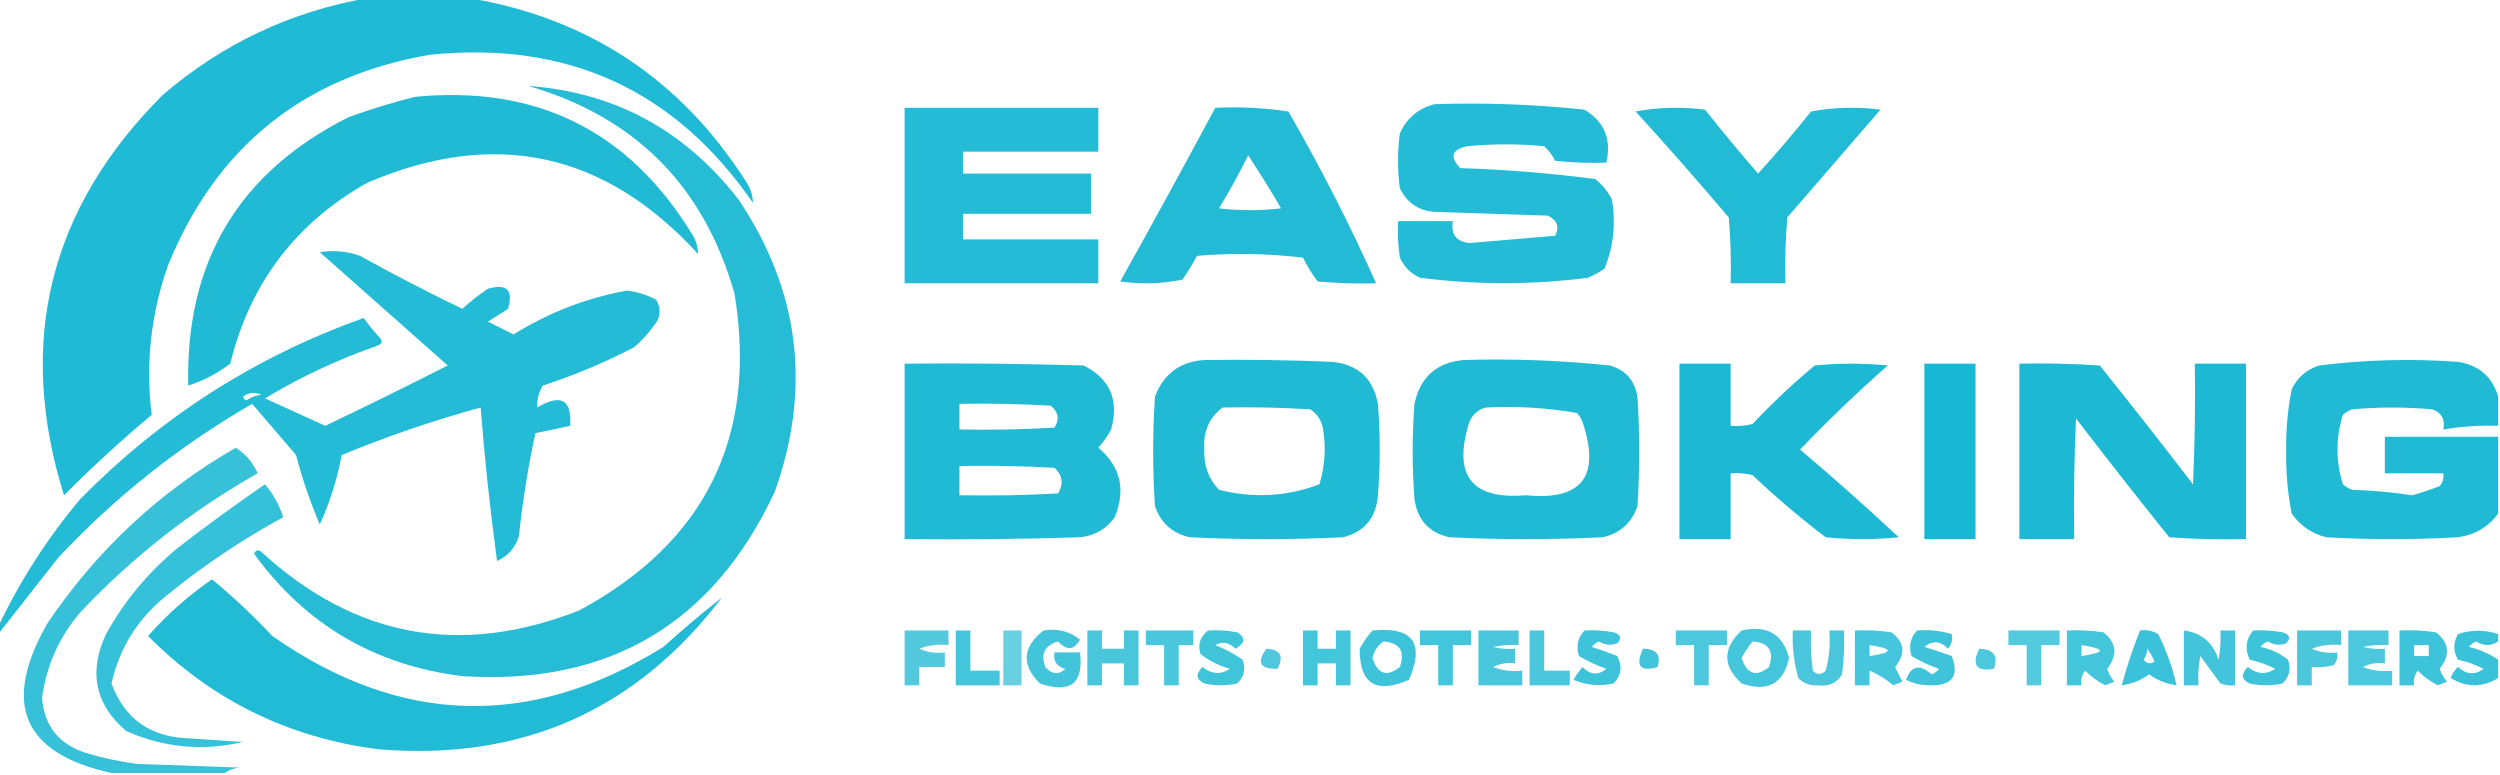 <?xml version="1.0" encoding="UTF-8"?> <svg xmlns="http://www.w3.org/2000/svg" xmlns:xlink="http://www.w3.org/1999/xlink" version="1.1" width="684px" height="212px" style="shape-rendering:geometricPrecision; text-rendering:geometricPrecision; image-rendering:optimizeQuality; fill-rule:evenodd; clip-rule:evenodd"><g><path style="opacity:0.96" fill="#16b7d3" d="M 100.5,-0.5 C 109.833,-0.5 119.167,-0.5 128.5,-0.5C 161.013,5.011 186.18,21.677 204,49.5C 205.301,51.402 205.968,53.402 206,55.5C 184.671,24.591 155.171,11.091 117.5,15C 83.05,20.974 59.216,40.141 46,72.5C 41.288,85.856 39.788,99.523 41.5,113.5C 33.226,120.437 25.226,127.77 17.5,135.5C 4.439,93.578 13.439,57.078 44.5,26C 60.789,12.021 79.456,3.187 100.5,-0.5 Z"></path></g><g><path style="opacity:0.932" fill="#17b7d3" d="M 144.5,23.5 C 168.077,25.212 187.244,35.545 202,54.5C 218.765,79.423 222.099,106.09 212,134.5C 195.094,170.711 166.594,187.544 126.5,185C 102.562,182.038 83.562,170.871 69.5,151.5C 70.002,150.479 70.668,150.312 71.5,151C 97.066,174.445 126.066,179.779 158.5,167C 193.082,148.335 207.248,119.502 201,80.5C 192.683,51.017 173.85,32.017 144.5,23.5 Z"></path></g><g><path style="opacity:0.947" fill="#16b7d3" d="M 113.5,26.5 C 146.538,23.271 171.705,35.604 189,63.5C 190.301,65.402 190.968,67.402 191,69.5C 165.477,41.578 135.311,35.078 100.5,50C 80.885,61.044 68.385,77.544 63,99.5C 59.464,102.184 55.63,104.184 51.5,105.5C 50.709,71.558 65.376,47.058 95.5,32C 101.531,29.832 107.531,27.999 113.5,26.5 Z"></path></g><g><path style="opacity:0.941" fill="#17b7d3" d="M 392.5,28.5 C 406.24,28.054 419.907,28.554 433.5,30C 438.947,33.269 440.947,38.102 439.5,44.5C 434.821,44.666 430.155,44.499 425.5,44C 424.743,42.488 423.743,41.154 422.5,40C 415.5,39.333 408.5,39.333 401.5,40C 397.21,40.868 396.544,42.868 399.5,46C 411.913,46.379 424.246,47.379 436.5,49C 438.378,50.543 439.878,52.376 441,54.5C 442.141,61.084 441.474,67.417 439,73.5C 437.581,74.46 436.081,75.293 434.5,76C 419.18,77.964 403.847,77.964 388.5,76C 386,74.833 384.167,73 383,70.5C 382.502,67.183 382.335,63.85 382.5,60.5C 387.5,60.5 392.5,60.5 397.5,60.5C 396.908,64.074 398.408,66.074 402,66.5C 409.776,65.848 417.609,65.181 425.5,64.5C 426.722,62.091 426.055,60.258 423.5,59C 413.5,58.667 403.5,58.333 393.5,58C 388.626,57.983 385.126,55.816 383,51.5C 382.333,46.5 382.333,41.5 383,36.5C 384.911,32.301 388.077,29.634 392.5,28.5 Z"></path></g><g><path style="opacity:0.94" fill="#17b7d3" d="M 247.5,29.5 C 265.167,29.5 282.833,29.5 300.5,29.5C 300.5,33.5 300.5,37.5 300.5,41.5C 288.167,41.5 275.833,41.5 263.5,41.5C 263.5,43.5 263.5,45.5 263.5,47.5C 275.167,47.5 286.833,47.5 298.5,47.5C 298.5,51.167 298.5,54.833 298.5,58.5C 286.833,58.5 275.167,58.5 263.5,58.5C 263.5,60.833 263.5,63.167 263.5,65.5C 275.833,65.5 288.167,65.5 300.5,65.5C 300.5,69.5 300.5,73.5 300.5,77.5C 282.833,77.5 265.167,77.5 247.5,77.5C 247.5,61.5 247.5,45.5 247.5,29.5 Z"></path></g><g><path style="opacity:0.946" fill="#17b7d3" d="M 332.5,29.5 C 339.2,29.17 345.866,29.503 352.5,30.5C 361.313,45.794 369.313,61.46 376.5,77.5C 371.156,77.666 365.823,77.499 360.5,77C 358.968,74.966 357.635,72.799 356.5,70.5C 346.851,69.335 337.184,69.168 327.5,70C 326.292,72.25 324.959,74.417 323.5,76.5C 317.863,77.663 312.196,77.83 306.5,77C 315.306,61.22 323.973,45.386 332.5,29.5 Z M 341.5,42.5 C 344.6,47.185 347.6,52.019 350.5,57C 344.833,57.667 339.167,57.667 333.5,57C 336.396,52.277 339.062,47.443 341.5,42.5 Z"></path></g><g><path style="opacity:0.945" fill="#16b7d3" d="M 447.5,30.5 C 453.653,29.347 459.986,29.18 466.5,30C 471.214,35.926 476.047,41.759 481,47.5C 486.021,41.98 490.854,36.314 495.5,30.5C 501.807,29.336 508.141,29.169 514.5,30C 506,39.833 497.5,49.667 489,59.5C 488.501,65.491 488.334,71.491 488.5,77.5C 483.5,77.5 478.5,77.5 473.5,77.5C 473.666,71.491 473.499,65.491 473,59.5C 464.635,49.64 456.135,39.973 447.5,30.5 Z"></path></g><g><path style="opacity:0.939" fill="#16b7d3" d="M -0.5,173.5 C -0.5,172.833 -0.5,172.167 -0.5,171.5C 5.479,158.879 12.979,147.212 22,136.5C 44.105,114.038 69.939,97.538 99.5,87C 100.88,88.925 102.38,90.758 104,92.5C 104.688,93.332 104.521,93.998 103.5,94.5C 92.654,98.257 82.321,103.09 72.5,109C 78,111.5 83.5,114 89,116.5C 100.228,111.136 111.395,105.636 122.5,100C 110.833,89.667 99.167,79.333 87.5,69C 91.236,68.39 94.903,68.724 98.5,70C 107.676,75.088 117.01,79.922 126.5,84.5C 128.69,82.476 131.023,80.643 133.5,79C 138.667,77.5 140.5,79.333 139,84.5C 137.167,85.667 135.333,86.833 133.5,88C 135.833,89.167 138.167,90.333 140.5,91.5C 150.1,85.53 160.434,81.53 171.5,79.5C 174.324,79.83 176.991,80.663 179.5,82C 180.576,83.726 180.743,85.559 180,87.5C 178.207,90.295 176.04,92.795 173.5,95C 165.486,99.174 157.152,102.674 148.5,105.5C 147.352,107.423 146.852,109.423 147,111.5C 153.47,107.631 156.47,109.297 156,116.5C 152.869,117.206 149.702,117.873 146.5,118.5C 144.491,127.729 142.991,137.062 142,146.5C 141.092,149.743 139.092,152.077 136,153.5C 134.096,139.535 132.596,125.535 131.5,111.5C 118.561,115.035 105.894,119.369 93.5,124.5C 92.248,131.116 90.248,137.45 87.5,143.5C 84.881,137.377 82.715,131.043 81,124.5C 77,119.833 73,115.167 69,110.5C 49.319,121.835 31.653,135.835 16,152.5C 10.48,159.569 4.98,166.569 -0.5,173.5 Z M 67.5,109.5 C 66.957,109.44 66.624,109.107 66.5,108.5C 68.075,107.369 69.741,107.202 71.5,108C 69.942,108.21 68.609,108.71 67.5,109.5 Z"></path></g><g><path style="opacity:0.957" fill="#17b7d3" d="M 329.5,98.5 C 341.171,98.334 352.838,98.5 364.5,99C 371.553,99.721 375.72,103.554 377,110.5C 377.667,118.833 377.667,127.167 377,135.5C 376.524,141.648 373.357,145.482 367.5,147C 353.5,147.667 339.5,147.667 325.5,147C 320.765,145.932 317.598,143.099 316,138.5C 315.333,128.5 315.333,118.5 316,108.5C 318.422,102.232 322.922,98.898 329.5,98.5 Z M 334.5,111.5 C 342.507,111.334 350.507,111.5 358.5,112C 360.487,113.319 361.654,115.152 362,117.5C 362.826,122.589 362.492,127.589 361,132.5C 352.059,135.873 342.892,136.373 333.5,134C 330.65,130.962 329.317,127.296 329.5,123C 329.157,118.097 330.823,114.263 334.5,111.5 Z"></path></g><g><path style="opacity:0.958" fill="#17b7d3" d="M 400.5,98.5 C 413.885,98.097 427.218,98.597 440.5,100C 444.77,101.27 447.27,104.104 448,108.5C 448.667,118.5 448.667,128.5 448,138.5C 446.402,143.099 443.235,145.932 438.5,147C 424.5,147.667 410.5,147.667 396.5,147C 390.927,145.695 387.761,142.195 387,136.5C 386.333,127.833 386.333,119.167 387,110.5C 388.577,103.139 393.077,99.139 400.5,98.5 Z M 406.5,111.5 C 414.943,111.062 423.277,111.562 431.5,113C 432.126,113.75 432.626,114.584 433,115.5C 437.953,130.359 432.786,137.026 417.5,135.5C 402.595,136.753 397.428,130.086 402,115.5C 402.907,113.391 404.407,112.058 406.5,111.5 Z"></path></g><g><path style="opacity:0.959" fill="#17b7d3" d="M 683.5,108.5 C 683.5,111.167 683.5,113.833 683.5,116.5C 678.453,116.337 673.453,116.671 668.5,117.5C 669.035,114.762 668.035,112.928 665.5,112C 658.167,111.333 650.833,111.333 643.5,112C 642.584,112.374 641.75,112.874 641,113.5C 639.053,119.848 639.053,126.181 641,132.5C 641.75,133.126 642.584,133.626 643.5,134C 649.083,134.191 654.583,134.691 660,135.5C 662.52,134.793 665.02,133.96 667.5,133C 668.337,131.989 668.67,130.822 668.5,129.5C 663.167,129.5 657.833,129.5 652.5,129.5C 652.5,126.167 652.5,122.833 652.5,119.5C 662.833,119.5 673.167,119.5 683.5,119.5C 683.5,126.5 683.5,133.5 683.5,140.5C 680.85,144.167 677.183,146.333 672.5,147C 660.5,147.667 648.5,147.667 636.5,147C 632.507,146.002 629.341,143.835 627,140.5C 625.906,134.913 625.406,129.246 625.5,123.5C 625.406,117.754 625.906,112.087 627,106.5C 628.563,103.272 631.063,101.105 634.5,100C 647.11,98.413 659.776,98.08 672.5,99C 678.23,99.904 681.897,103.071 683.5,108.5 Z"></path></g><g><path style="opacity:0.951" fill="#17b7d3" d="M 247.5,99.5 C 263.837,99.333 280.17,99.5 296.5,100C 303.738,103.655 306.238,109.488 304,117.5C 303.028,119.305 301.861,120.972 300.5,122.5C 306.581,127.595 308.081,133.928 305,141.5C 302.658,144.754 299.491,146.588 295.5,147C 279.503,147.5 263.503,147.667 247.5,147.5C 247.5,131.5 247.5,115.5 247.5,99.5 Z M 262.5,110.5 C 270.84,110.334 279.173,110.5 287.5,111C 289.602,112.733 289.935,114.733 288.5,117C 279.84,117.5 271.173,117.666 262.5,117.5C 262.5,115.167 262.5,112.833 262.5,110.5 Z M 262.5,127.5 C 271.173,127.334 279.84,127.5 288.5,128C 290.725,130.025 291.059,132.358 289.5,135C 280.506,135.5 271.506,135.666 262.5,135.5C 262.5,132.833 262.5,130.167 262.5,127.5 Z"></path></g><g><path style="opacity:0.971" fill="#17b7d3" d="M 459.5,99.5 C 464.167,99.5 468.833,99.5 473.5,99.5C 473.5,105.167 473.5,110.833 473.5,116.5C 475.527,116.662 477.527,116.495 479.5,116C 484.865,110.301 490.531,104.967 496.5,100C 503.167,99.333 509.833,99.333 516.5,100C 508.197,107.302 500.197,114.969 492.5,123C 501.688,130.765 510.688,138.765 519.5,147C 512.833,147.667 506.167,147.667 499.5,147C 492.54,141.708 485.873,136.042 479.5,130C 477.527,129.505 475.527,129.338 473.5,129.5C 473.5,135.5 473.5,141.5 473.5,147.5C 468.833,147.5 464.167,147.5 459.5,147.5C 459.5,131.5 459.5,115.5 459.5,99.5 Z"></path></g><g><path style="opacity:0.99" fill="#17b7d3" d="M 526.5,99.5 C 531.167,99.5 535.833,99.5 540.5,99.5C 540.5,115.5 540.5,131.5 540.5,147.5C 535.833,147.5 531.167,147.5 526.5,147.5C 526.5,131.5 526.5,115.5 526.5,99.5 Z"></path></g><g><path style="opacity:0.97" fill="#17b7d3" d="M 552.5,99.5 C 559.841,99.334 567.174,99.5 574.5,100C 583.121,110.743 591.621,121.576 600,132.5C 600.5,121.505 600.667,110.505 600.5,99.5C 605.167,99.5 609.833,99.5 614.5,99.5C 614.5,115.5 614.5,131.5 614.5,147.5C 607.492,147.666 600.492,147.5 593.5,147C 584.879,136.257 576.379,125.424 568,114.5C 567.5,125.495 567.333,136.495 567.5,147.5C 562.5,147.5 557.5,147.5 552.5,147.5C 552.5,131.5 552.5,115.5 552.5,99.5 Z"></path></g><g><path style="opacity:0.857" fill="#16b7d3" d="M 61.5,211.5 C 51.167,211.5 40.833,211.5 30.5,211.5C 6.203,206.166 0.369,192.5 13,170.5C 26.495,150.503 43.661,134.503 64.5,122.5C 67.219,124.219 69.219,126.553 70.5,129.5C 52.47,139.687 36.303,152.353 22,167.5C 16.191,174.287 12.691,182.12 11.5,191C 12.118,198.626 16.118,203.626 23.5,206C 28.08,207.383 32.747,208.383 37.5,209C 46.833,209.333 56.167,209.667 65.5,210C 63.942,210.21 62.608,210.71 61.5,211.5 Z"></path></g><g><path style="opacity:0.871" fill="#16b7d3" d="M 72.5,132.5 C 74.713,135.082 76.38,138.082 77.5,141.5C 66.151,147.687 55.485,154.854 45.5,163C 37.691,169.293 32.691,177.293 30.5,187C 34.044,196.623 41.044,201.623 51.5,202C 56.5,202.333 61.5,202.667 66.5,203C 55.494,205.577 44.827,204.577 34.5,200C 26.005,192.718 24.172,183.885 29,173.5C 33.991,164.5 40.491,156.667 48.5,150C 56.39,143.901 64.39,138.067 72.5,132.5 Z"></path></g><g><path style="opacity:0.945" fill="#16b7d3" d="M 197.5,163.5 C 173.987,194.411 142.654,208.245 103.5,205C 78.869,201.85 57.869,191.517 40.5,174C 45.7,168.135 51.533,162.968 58,158.5C 63.79,163.288 69.29,168.454 74.5,174C 109.498,198.523 145.165,199.523 181.5,177C 186.726,172.266 192.059,167.766 197.5,163.5 Z"></path></g><g><path style="opacity:0.063" fill="#10afdf" d="M 197.5,162.5 C 198.833,163.167 198.833,163.167 197.5,162.5 Z"></path></g><g><path style="opacity:0.743" fill="#17b7d2" d="M 247.5,172.5 C 251.5,172.5 255.5,172.5 259.5,172.5C 259.5,173.833 259.5,175.167 259.5,176.5C 256.753,176.187 254.086,176.52 251.5,177.5C 253.743,178.474 256.076,178.808 258.5,178.5C 258.5,179.833 258.5,181.167 258.5,182.5C 256.167,182.5 253.833,182.5 251.5,182.5C 251.5,184.167 251.5,185.833 251.5,187.5C 250.167,187.5 248.833,187.5 247.5,187.5C 247.5,182.5 247.5,177.5 247.5,172.5 Z"></path></g><g><path style="opacity:0.808" fill="#17b7d3" d="M 261.5,172.5 C 262.833,172.5 264.167,172.5 265.5,172.5C 265.5,176.167 265.5,179.833 265.5,183.5C 268.167,183.5 270.833,183.5 273.5,183.5C 273.5,184.833 273.5,186.167 273.5,187.5C 269.5,187.5 265.5,187.5 261.5,187.5C 261.5,182.5 261.5,177.5 261.5,172.5 Z"></path></g><g><path style="opacity:0.646" fill="#17b7d1" d="M 274.5,172.5 C 276.167,172.5 277.833,172.5 279.5,172.5C 279.5,177.5 279.5,182.5 279.5,187.5C 277.833,187.5 276.167,187.5 274.5,187.5C 274.5,182.5 274.5,177.5 274.5,172.5 Z"></path></g><g><path style="opacity:0.81" fill="#17b7d3" d="M 285.5,172.5 C 289.302,171.88 292.635,172.714 295.5,175C 293.855,177.925 291.855,178.092 289.5,175.5C 285.851,176.539 284.684,178.872 286,182.5C 287.819,184.536 289.653,184.703 291.5,183C 289.137,182.411 288.137,180.911 288.5,178.5C 290.833,178.5 293.167,178.5 295.5,178.5C 296.527,187.011 292.86,189.844 284.5,187C 279.395,181.885 279.728,177.052 285.5,172.5 Z"></path></g><g><path style="opacity:0.783" fill="#17b7d2" d="M 297.5,172.5 C 298.833,172.5 300.167,172.5 301.5,172.5C 301.5,174.167 301.5,175.833 301.5,177.5C 303.5,177.5 305.5,177.5 307.5,177.5C 307.5,175.833 307.5,174.167 307.5,172.5C 308.833,172.5 310.167,172.5 311.5,172.5C 311.5,177.5 311.5,182.5 311.5,187.5C 310.167,187.5 308.833,187.5 307.5,187.5C 307.5,185.5 307.5,183.5 307.5,181.5C 305.5,181.5 303.5,181.5 301.5,181.5C 301.5,183.5 301.5,185.5 301.5,187.5C 300.167,187.5 298.833,187.5 297.5,187.5C 297.5,182.5 297.5,177.5 297.5,172.5 Z"></path></g><g><path style="opacity:0.775" fill="#17b7d2" d="M 313.5,172.5 C 317.833,172.5 322.167,172.5 326.5,172.5C 326.5,173.833 326.5,175.167 326.5,176.5C 325.167,176.5 323.833,176.5 322.5,176.5C 322.5,180.167 322.5,183.833 322.5,187.5C 321.167,187.5 319.833,187.5 318.5,187.5C 318.5,183.833 318.5,180.167 318.5,176.5C 316.833,176.5 315.167,176.5 313.5,176.5C 313.5,175.167 313.5,173.833 313.5,172.5 Z"></path></g><g><path style="opacity:0.814" fill="#16b7d2" d="M 330.5,172.5 C 333.187,172.336 335.854,172.503 338.5,173C 340.902,174.471 340.736,175.971 338,177.5C 336.308,175.755 334.475,175.422 332.5,176.5C 335.178,177.555 337.678,178.888 340,180.5C 340.896,183.025 340.396,185.192 338.5,187C 335.5,187.667 332.5,187.667 329.5,187C 327.233,185.919 327.066,184.419 329,182.5C 331.51,184.476 334.01,184.643 336.5,183C 333.548,182.153 330.881,180.82 328.5,179C 327.616,176.476 328.283,174.309 330.5,172.5 Z"></path></g><g><path style="opacity:0.808" fill="#17b7d2" d="M 356.5,172.5 C 357.833,172.5 359.167,172.5 360.5,172.5C 360.5,174.167 360.5,175.833 360.5,177.5C 362.167,177.5 363.833,177.5 365.5,177.5C 365.5,175.833 365.5,174.167 365.5,172.5C 366.833,172.5 368.167,172.5 369.5,172.5C 369.5,177.5 369.5,182.5 369.5,187.5C 368.167,187.5 366.833,187.5 365.5,187.5C 365.5,185.5 365.5,183.5 365.5,181.5C 363.833,181.5 362.167,181.5 360.5,181.5C 360.5,183.5 360.5,185.5 360.5,187.5C 359.167,187.5 357.833,187.5 356.5,187.5C 356.5,182.5 356.5,177.5 356.5,172.5 Z"></path></g><g><path style="opacity:0.832" fill="#17b7d3" d="M 375.5,172.5 C 386.528,171.401 389.861,175.901 385.5,186C 376.479,189.949 371.979,187.116 372,177.5C 372.997,175.677 374.164,174.01 375.5,172.5 Z M 378.5,175.5 C 383.012,175.869 384.512,178.202 383,182.5C 379.414,185.3 376.914,184.467 375.5,180C 375.957,178.06 376.957,176.56 378.5,175.5 Z"></path></g><g><path style="opacity:0.807" fill="#17b7d3" d="M 388.5,172.5 C 393.167,172.5 397.833,172.5 402.5,172.5C 402.5,173.833 402.5,175.167 402.5,176.5C 400.833,176.5 399.167,176.5 397.5,176.5C 397.5,180.167 397.5,183.833 397.5,187.5C 396.167,187.5 394.833,187.5 393.5,187.5C 393.5,183.833 393.5,180.167 393.5,176.5C 391.833,176.5 390.167,176.5 388.5,176.5C 388.5,175.167 388.5,173.833 388.5,172.5 Z"></path></g><g><path style="opacity:0.782" fill="#17b7d3" d="M 404.5,172.5 C 408.167,172.5 411.833,172.5 415.5,172.5C 415.5,173.833 415.5,175.167 415.5,176.5C 413.143,176.337 410.81,176.503 408.5,177C 410.473,177.495 412.473,177.662 414.5,177.5C 414.5,178.833 414.5,180.167 414.5,181.5C 412.396,181.201 410.396,181.534 408.5,182.5C 411.086,183.48 413.753,183.813 416.5,183.5C 416.5,184.833 416.5,186.167 416.5,187.5C 412.5,187.5 408.5,187.5 404.5,187.5C 404.5,182.5 404.5,177.5 404.5,172.5 Z"></path></g><g><path style="opacity:0.775" fill="#17b7d3" d="M 418.5,172.5 C 419.833,172.5 421.167,172.5 422.5,172.5C 422.5,176.167 422.5,179.833 422.5,183.5C 424.833,183.5 427.167,183.5 429.5,183.5C 429.5,184.833 429.5,186.167 429.5,187.5C 425.833,187.5 422.167,187.5 418.5,187.5C 418.5,182.5 418.5,177.5 418.5,172.5 Z"></path></g><g><path style="opacity:0.825" fill="#16b7d3" d="M 433.5,172.5 C 436.187,172.336 438.854,172.503 441.5,173C 443.481,173.605 443.815,174.605 442.5,176C 440.765,176.651 439.098,176.485 437.5,175.5C 436.692,175.808 436.025,176.308 435.5,177C 437.871,177.735 440.205,178.568 442.5,179.5C 443.952,182.282 443.619,184.782 441.5,187C 437.705,187.837 434.039,187.504 430.5,186C 431.211,184.745 432.044,183.579 433,182.5C 435.123,184.672 437.289,184.839 439.5,183C 436.878,182.077 434.378,180.911 432,179.5C 431.167,176.829 431.667,174.496 433.5,172.5 Z"></path></g><g><path style="opacity:0.768" fill="#17b7d3" d="M 458.5,172.5 C 463.167,172.5 467.833,172.5 472.5,172.5C 472.5,173.833 472.5,175.167 472.5,176.5C 470.833,176.5 469.167,176.5 467.5,176.5C 467.5,180.167 467.5,183.833 467.5,187.5C 466.167,187.5 464.833,187.5 463.5,187.5C 463.5,183.833 463.5,180.167 463.5,176.5C 461.833,176.5 460.167,176.5 458.5,176.5C 458.5,175.167 458.5,173.833 458.5,172.5 Z"></path></g><g><path style="opacity:0.803" fill="#16b7d2" d="M 476.5,172.5 C 483.405,170.942 487.738,173.442 489.5,180C 487.944,187.105 483.611,189.438 476.5,187C 471.272,182.177 471.272,177.344 476.5,172.5 Z M 479.5,175.5 C 483.976,175.822 485.476,178.156 484,182.5C 480.479,185.339 477.979,184.506 476.5,180C 477.386,178.385 478.386,176.885 479.5,175.5 Z"></path></g><g><path style="opacity:0.782" fill="#17b7d2" d="M 490.5,172.5 C 492.167,172.5 493.833,172.5 495.5,172.5C 495.335,176.182 495.501,179.848 496,183.5C 497.113,184.711 498.28,184.711 499.5,183.5C 500.489,179.893 500.823,176.226 500.5,172.5C 501.833,172.5 503.167,172.5 504.5,172.5C 504.666,176.514 504.499,180.514 504,184.5C 502.537,186.885 500.371,187.885 497.5,187.5C 495.307,187.674 493.473,187.007 492,185.5C 490.805,181.249 490.305,176.915 490.5,172.5 Z"></path></g><g><path style="opacity:0.795" fill="#17b7d3" d="M 507.5,172.5 C 510.85,172.335 514.183,172.502 517.5,173C 521.127,175.711 521.46,178.878 518.5,182.5C 519.167,183.833 519.833,185.167 520.5,186.5C 519.667,186.833 518.833,187.167 518,187.5C 516.011,185.819 513.844,184.486 511.5,183.5C 511.5,184.833 511.5,186.167 511.5,187.5C 510.167,187.5 508.833,187.5 507.5,187.5C 507.5,182.5 507.5,177.5 507.5,172.5 Z M 511.5,176.5 C 518.167,177.5 518.167,178.5 511.5,179.5C 511.5,178.5 511.5,177.5 511.5,176.5 Z"></path></g><g><path style="opacity:0.821" fill="#16b7d3" d="M 524.5,172.5 C 527.777,172.216 530.943,172.549 534,173.5C 534.315,174.908 533.982,176.241 533,177.5C 530.877,175.328 528.711,175.161 526.5,177C 529.053,177.761 531.553,178.594 534,179.5C 536.099,185.011 534.099,187.677 528,187.5C 525.7,187.506 523.534,187.006 521.5,186C 522.894,182.108 525.227,181.608 528.5,184.5C 529.308,184.192 529.975,183.692 530.5,183C 527.878,182.077 525.378,180.911 523,179.5C 522.167,176.829 522.667,174.496 524.5,172.5 Z"></path></g><g><path style="opacity:0.736" fill="#17b7d3" d="M 549.5,172.5 C 554.167,172.5 558.833,172.5 563.5,172.5C 563.5,173.833 563.5,175.167 563.5,176.5C 561.833,176.5 560.167,176.5 558.5,176.5C 558.5,180.167 558.5,183.833 558.5,187.5C 557.167,187.5 555.833,187.5 554.5,187.5C 554.5,183.833 554.5,180.167 554.5,176.5C 552.833,176.5 551.167,176.5 549.5,176.5C 549.5,175.167 549.5,173.833 549.5,172.5 Z"></path></g><g><path style="opacity:0.808" fill="#17b7d3" d="M 565.5,172.5 C 568.85,172.335 572.183,172.502 575.5,173C 579.128,175.911 579.461,179.244 576.5,183C 576.95,184.285 577.617,185.452 578.5,186.5C 577.667,186.833 576.833,187.167 576,187.5C 573.976,186.487 572.143,185.154 570.5,183.5C 569.571,184.689 569.238,186.022 569.5,187.5C 568.167,187.5 566.833,187.5 565.5,187.5C 565.5,182.5 565.5,177.5 565.5,172.5 Z M 569.5,176.5 C 576.167,177.5 576.167,178.5 569.5,179.5C 569.5,178.5 569.5,177.5 569.5,176.5 Z"></path></g><g><path style="opacity:0.836" fill="#16b7d3" d="M 585.5,172.5 C 587.288,172.215 588.955,172.548 590.5,173.5C 592.745,177.983 594.411,182.65 595.5,187.5C 592.685,187.108 590.185,186.108 588,184.5C 585.815,186.108 583.315,187.108 580.5,187.5C 581.88,182.406 583.547,177.406 585.5,172.5 Z M 587.5,177.5 C 588.249,178.531 588.915,179.698 589.5,181C 588.365,181.749 587.365,181.583 586.5,180.5C 587.127,179.583 587.461,178.583 587.5,177.5 Z"></path></g><g><path style="opacity:0.809" fill="#17b7d3" d="M 597.5,172.5 C 602.267,173.088 605.434,175.755 607,180.5C 607.497,177.854 607.664,175.187 607.5,172.5C 608.833,172.5 610.167,172.5 611.5,172.5C 611.5,177.5 611.5,182.5 611.5,187.5C 610.127,187.657 608.793,187.49 607.5,187C 605.667,184.5 603.833,182 602,179.5C 601.503,182.146 601.336,184.813 601.5,187.5C 600.167,187.5 598.833,187.5 597.5,187.5C 597.5,182.5 597.5,177.5 597.5,172.5 Z"></path></g><g><path style="opacity:0.83" fill="#16b7d3" d="M 616.5,172.5 C 619.187,172.336 621.854,172.503 624.5,173C 626.481,173.605 626.815,174.605 625.5,176C 623.765,176.651 622.098,176.485 620.5,175.5C 619.692,175.808 619.025,176.308 618.5,177C 621.308,177.598 623.808,178.765 626,180.5C 626.896,183.025 626.396,185.192 624.5,187C 621.5,187.667 618.5,187.667 615.5,187C 613.233,185.919 613.066,184.419 615,182.5C 617.51,184.476 620.01,184.643 622.5,183C 620.321,181.858 617.988,181.025 615.5,180.5C 614.121,177.533 614.454,174.866 616.5,172.5 Z"></path></g><g><path style="opacity:0.771" fill="#17b7d2" d="M 628.5,172.5 C 632.5,172.5 636.5,172.5 640.5,172.5C 640.5,173.833 640.5,175.167 640.5,176.5C 637.753,176.187 635.086,176.52 632.5,177.5C 634.743,178.474 637.076,178.808 639.5,178.5C 639.67,179.822 639.337,180.989 638.5,182C 636.527,182.495 634.527,182.662 632.5,182.5C 632.5,184.167 632.5,185.833 632.5,187.5C 631.167,187.5 629.833,187.5 628.5,187.5C 628.5,182.5 628.5,177.5 628.5,172.5 Z"></path></g><g><path style="opacity:0.773" fill="#17b7d3" d="M 642.5,172.5 C 646.167,172.5 649.833,172.5 653.5,172.5C 653.5,173.833 653.5,175.167 653.5,176.5C 651.143,176.337 648.81,176.503 646.5,177C 648.473,177.495 650.473,177.662 652.5,177.5C 652.5,178.833 652.5,180.167 652.5,181.5C 650.396,181.201 648.396,181.534 646.5,182.5C 649.086,183.48 651.753,183.813 654.5,183.5C 654.5,184.833 654.5,186.167 654.5,187.5C 650.5,187.5 646.5,187.5 642.5,187.5C 642.5,182.5 642.5,177.5 642.5,172.5 Z"></path></g><g><path style="opacity:0.83" fill="#16b7d3" d="M 656.5,172.5 C 659.85,172.335 663.183,172.502 666.5,173C 670.128,175.911 670.461,179.244 667.5,183C 667.95,184.285 668.617,185.452 669.5,186.5C 668.667,186.833 667.833,187.167 667,187.5C 664.976,186.487 663.143,185.154 661.5,183.5C 660.571,184.689 660.238,186.022 660.5,187.5C 659.167,187.5 657.833,187.5 656.5,187.5C 656.5,182.5 656.5,177.5 656.5,172.5 Z M 660.5,176.5 C 661.833,176.5 663.167,176.5 664.5,176.5C 664.5,177.5 664.5,178.5 664.5,179.5C 663.167,179.5 661.833,179.5 660.5,179.5C 660.5,178.5 660.5,177.5 660.5,176.5 Z"></path></g><g><path style="opacity:0.847" fill="#16b7d3" d="M 683.5,173.5 C 683.5,174.167 683.5,174.833 683.5,175.5C 681.532,176.819 679.532,176.819 677.5,175.5C 676.692,175.808 676.025,176.308 675.5,177C 678.438,177.696 681.104,178.862 683.5,180.5C 683.5,182.167 683.5,183.833 683.5,185.5C 679.199,188.16 674.865,188.16 670.5,185.5C 670.919,184.328 671.585,183.328 672.5,182.5C 674.836,184.585 677.169,184.751 679.5,183C 677.321,181.858 674.988,181.025 672.5,180.5C 671.167,178.167 671.167,175.833 672.5,173.5C 676.164,172.249 679.831,172.249 683.5,173.5 Z"></path></g><g><path style="opacity:0.755" fill="#17b7d2" d="M 346.5,177.5 C 350.35,177.701 351.35,179.534 349.5,183C 344.722,183.073 343.722,181.24 346.5,177.5 Z"></path></g><g><path style="opacity:0.81" fill="#16b6d3" d="M 449.5,177.5 C 453.225,177.537 454.558,179.204 453.5,182.5C 448.733,183.899 447.4,182.232 449.5,177.5 Z"></path></g><g><path style="opacity:0.769" fill="#16b7d2" d="M 541.5,177.5 C 545.485,177.629 546.818,179.463 545.5,183C 540.728,183.81 539.395,181.977 541.5,177.5 Z"></path></g></svg> 